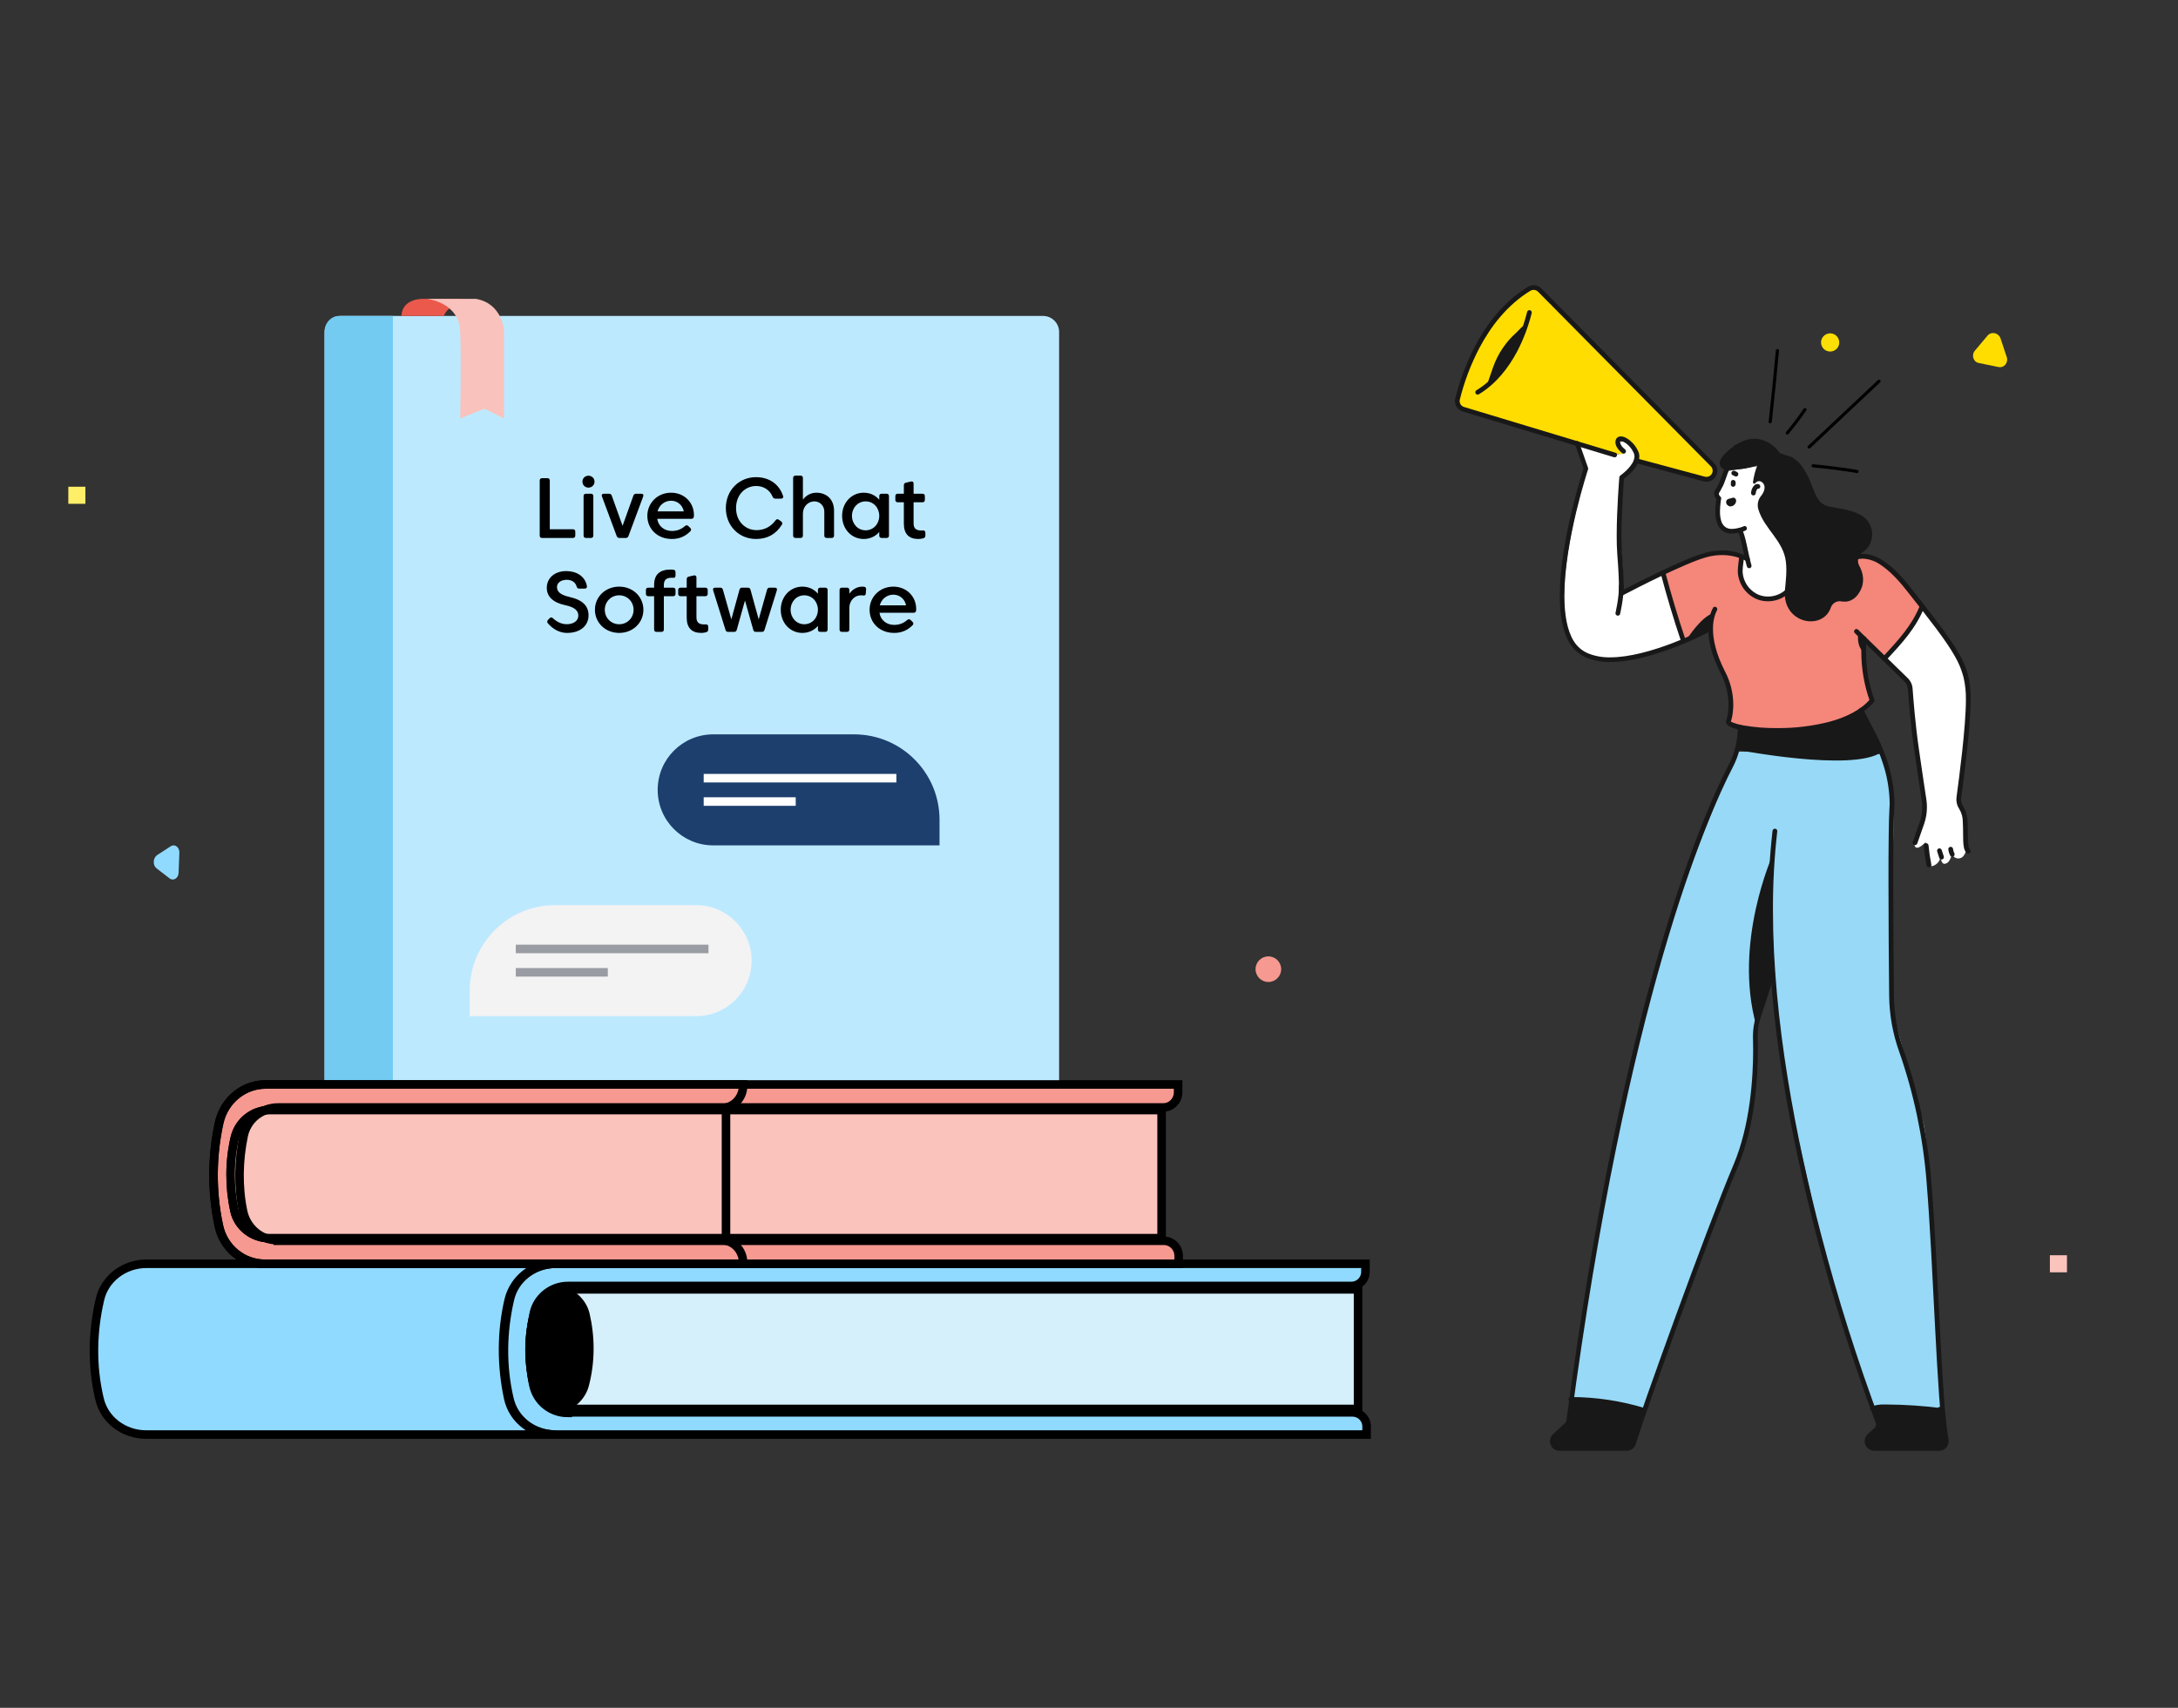 <svg width="255" height="200" viewBox="0 0 255 200" fill="none" xmlns="http://www.w3.org/2000/svg">
<rect x="0" y="0" width="255" height="200" fill="#333333" stroke="none"/>
<path d="M122.126 37H39.874C38.839 37 38 37.843 38 38.883V146.117C38 147.157 38.839 148 39.874 148H122.126C123.161 148 124 147.157 124 146.117V38.883C124 37.843 123.161 37 122.126 37Z" fill="#BDE9FF"/>
<path d="M46 37V148H39.691C38.757 148 38 147.157 38 146.117V38.884C38 37.843 38.757 37.001 39.691 37.001H46V37Z" fill="#73CBF2"/>
<path d="M49.439 35C49.439 35 47.079 34.956 47 37H51.96C51.96 37 52.48 35.474 54 36V35H49.441H49.439Z" fill="#EB594C"/>
<path d="M50 35C50 35 53.735 35.378 53.878 38.783C54.02 42.188 53.878 49 53.878 49L56.724 47.864L59 49V38.633C59 38.633 58.786 35.53 55.727 35H50Z" fill="#F9C2BC"/>
<path d="M63.19 56.28V62.72C63.19 62.9 63.29 63 63.47 63H67.075C67.255 63 67.355 62.9 67.355 62.72V62.26C67.355 62.08 67.255 61.98 67.075 61.98H64.37V56.28C64.37 56.1 64.27 56 64.09 56H63.47C63.29 56 63.19 56.1 63.19 56.28ZM68.191 56.41C68.191 56.8 68.496 57.105 68.896 57.105C69.296 57.105 69.606 56.8 69.606 56.41C69.606 56.015 69.296 55.71 68.896 55.71C68.496 55.71 68.191 56.015 68.191 56.41ZM68.326 58.1V62.72C68.326 62.9 68.426 63 68.606 63H69.186C69.366 63 69.466 62.9 69.466 62.72V58.1C69.466 57.92 69.366 57.82 69.186 57.82H68.606C68.426 57.82 68.326 57.92 68.326 58.1ZM75.081 57.82H74.476C74.316 57.82 74.211 57.895 74.156 58.045L72.891 61.58L71.626 58.045C71.571 57.895 71.466 57.82 71.306 57.82H70.701C70.496 57.82 70.406 57.945 70.476 58.14L72.201 62.775C72.256 62.93 72.366 63 72.526 63H73.256C73.416 63 73.526 62.93 73.581 62.775L75.306 58.14C75.376 57.945 75.286 57.82 75.081 57.82ZM76.951 60.76H80.936C81.106 60.76 81.221 60.675 81.236 60.505C81.241 60.44 81.246 60.37 81.246 60.31C81.246 58.875 80.136 57.7 78.571 57.7C76.981 57.7 75.791 58.905 75.791 60.41C75.791 61.92 76.946 63.12 78.671 63.12C79.621 63.12 80.291 62.755 80.826 62.215C80.951 62.085 80.941 61.945 80.811 61.82L80.596 61.61C80.471 61.485 80.336 61.485 80.201 61.605C79.756 61.985 79.286 62.18 78.656 62.18C77.741 62.18 77.061 61.58 76.951 60.76ZM78.566 58.64C79.336 58.64 79.916 59.165 80.061 59.89H76.986C77.171 59.165 77.806 58.64 78.566 58.64ZM91.462 61.065L91.192 60.87C91.047 60.765 90.912 60.785 90.802 60.935C90.267 61.66 89.522 62.085 88.572 62.085C87.297 62.085 86.177 61.09 86.177 59.5C86.177 57.915 87.272 56.915 88.527 56.915C89.367 56.915 90.117 57.35 90.457 58.17C90.517 58.32 90.617 58.395 90.777 58.395H91.447C91.647 58.395 91.747 58.27 91.682 58.08C91.232 56.71 90.072 55.88 88.512 55.88C86.527 55.88 84.982 57.42 84.982 59.5C84.982 61.585 86.527 63.12 88.512 63.12C89.847 63.12 90.842 62.565 91.542 61.45C91.637 61.3 91.602 61.17 91.462 61.065ZM95.58 57.7C94.92 57.7 94.355 58.03 94.005 58.51V55.98C94.005 55.8 93.905 55.7 93.725 55.7H93.14C92.96 55.7 92.86 55.8 92.86 55.98V62.72C92.86 62.9 92.96 63 93.14 63H93.725C93.905 63 94.005 62.9 94.005 62.72V60.15C94.005 59.305 94.635 58.715 95.345 58.715C96.03 58.715 96.51 59.27 96.51 59.905V62.72C96.51 62.9 96.61 63 96.79 63H97.37C97.55 63 97.65 62.9 97.65 62.72V59.805C97.65 58.53 96.825 57.7 95.58 57.7ZM98.594 60.41C98.594 61.92 99.664 63.12 101.124 63.12C101.879 63.12 102.509 62.805 102.944 62.3V62.72C102.944 62.9 103.044 63 103.224 63H103.799C103.979 63 104.079 62.9 104.079 62.72V58.1C104.079 57.92 103.979 57.82 103.799 57.82H103.224C103.044 57.82 102.944 57.92 102.944 58.1V58.525C102.509 58.015 101.879 57.7 101.124 57.7C99.664 57.7 98.594 58.905 98.594 60.41ZM99.749 60.41C99.749 59.47 100.429 58.715 101.349 58.715C102.269 58.715 102.944 59.47 102.944 60.41C102.944 61.355 102.259 62.105 101.349 62.105C100.439 62.105 99.749 61.355 99.749 60.41ZM106.963 61.275V58.82H108.003C108.183 58.82 108.283 58.72 108.283 58.54V58.1C108.283 57.92 108.183 57.82 108.003 57.82H106.963V56.635C106.963 56.44 106.843 56.345 106.653 56.39L106.068 56.525C105.903 56.56 105.823 56.665 105.823 56.83V57.82H105.108C104.928 57.82 104.828 57.92 104.828 58.1V58.54C104.828 58.72 104.928 58.82 105.108 58.82H105.823V61.325C105.823 62.535 106.423 63.12 107.513 63.12C107.728 63.12 107.948 63.09 108.133 63.03C108.283 62.98 108.343 62.865 108.343 62.71V62.39C108.343 62.205 108.238 62.115 108.053 62.12C107.988 62.125 107.923 62.125 107.863 62.125C107.213 62.125 106.963 61.85 106.963 61.275ZM64.341 72.405L64.161 72.6C64.046 72.725 64.031 72.86 64.146 72.995C64.761 73.715 65.551 74.12 66.391 74.12C67.951 74.12 68.906 73.265 68.906 72.07C68.906 70.99 68.261 70.27 66.681 69.91C65.646 69.675 65.211 69.31 65.211 68.755C65.211 68.245 65.686 67.9 66.341 67.9C66.921 67.9 67.371 68.17 67.511 68.68C67.561 68.85 67.646 68.935 67.816 68.935H68.451C68.641 68.935 68.751 68.825 68.716 68.635C68.496 67.44 67.451 66.88 66.291 66.88C64.951 66.88 64.016 67.685 64.016 68.84C64.016 69.86 64.751 70.57 66.171 70.87C67.346 71.115 67.711 71.55 67.711 72.095C67.711 72.705 67.146 73.1 66.356 73.1C65.726 73.1 65.191 72.82 64.736 72.4C64.601 72.27 64.466 72.27 64.341 72.405ZM69.654 71.41C69.654 72.915 70.864 74.12 72.494 74.12C74.124 74.12 75.329 72.915 75.329 71.41C75.329 69.905 74.124 68.7 72.494 68.7C70.864 68.7 69.654 69.905 69.654 71.41ZM70.809 71.41C70.809 70.47 71.539 69.715 72.494 69.715C73.449 69.715 74.179 70.47 74.179 71.41C74.179 72.355 73.449 73.105 72.494 73.105C71.539 73.105 70.809 72.355 70.809 71.41ZM79.089 67.395V67.01C79.089 66.835 78.999 66.73 78.829 66.715C78.729 66.705 78.629 66.7 78.529 66.7C77.219 66.7 76.584 67.295 76.584 68.515V68.82H75.904C75.724 68.82 75.624 68.92 75.624 69.1V69.54C75.624 69.72 75.724 69.82 75.904 69.82H76.584V73.72C76.584 73.9 76.684 74 76.864 74H77.444C77.624 74 77.724 73.9 77.724 73.72V69.82H78.809C78.989 69.82 79.089 69.72 79.089 69.54V69.1C79.089 68.92 78.989 68.82 78.809 68.82H77.724V68.53C77.724 67.95 77.974 67.66 78.629 67.66C78.699 67.66 78.779 67.66 78.859 67.665C79.009 67.675 79.089 67.58 79.089 67.395ZM81.539 72.275V69.82H82.579C82.759 69.82 82.859 69.72 82.859 69.54V69.1C82.859 68.92 82.759 68.82 82.579 68.82H81.539V67.635C81.539 67.44 81.419 67.345 81.229 67.39L80.644 67.525C80.479 67.56 80.399 67.665 80.399 67.83V68.82H79.684C79.504 68.82 79.404 68.92 79.404 69.1V69.54C79.404 69.72 79.504 69.82 79.684 69.82H80.399V72.325C80.399 73.535 80.999 74.12 82.089 74.12C82.304 74.12 82.524 74.09 82.709 74.03C82.859 73.98 82.919 73.865 82.919 73.71V73.39C82.919 73.205 82.814 73.115 82.629 73.12C82.564 73.125 82.499 73.125 82.439 73.125C81.789 73.125 81.539 72.85 81.539 72.275ZM87.558 68.82H86.888C86.723 68.82 86.623 68.895 86.578 69.06L85.623 72.535L84.638 69.055C84.593 68.895 84.493 68.82 84.328 68.82H83.728C83.528 68.82 83.438 68.94 83.498 69.135L84.943 73.77C84.993 73.93 85.093 74 85.258 74H85.948C86.113 74 86.213 73.925 86.258 73.765L87.223 70.325L88.193 73.765C88.238 73.925 88.338 74 88.503 74H89.193C89.358 74 89.458 73.93 89.508 73.77L90.953 69.135C91.013 68.94 90.923 68.82 90.723 68.82H90.118C89.953 68.82 89.853 68.895 89.808 69.055L88.828 72.535L87.868 69.06C87.823 68.9 87.723 68.82 87.558 68.82ZM91.411 71.41C91.411 72.92 92.481 74.12 93.941 74.12C94.696 74.12 95.326 73.805 95.761 73.3V73.72C95.761 73.9 95.861 74 96.041 74H96.616C96.796 74 96.896 73.9 96.896 73.72V69.1C96.896 68.92 96.796 68.82 96.616 68.82H96.041C95.861 68.82 95.761 68.92 95.761 69.1V69.525C95.326 69.015 94.696 68.7 93.941 68.7C92.481 68.7 91.411 69.905 91.411 71.41ZM92.566 71.41C92.566 70.47 93.246 69.715 94.166 69.715C95.086 69.715 95.761 70.47 95.761 71.41C95.761 72.355 95.076 73.105 94.166 73.105C93.256 73.105 92.566 72.355 92.566 71.41ZM100.8 69.715C100.885 69.715 100.97 69.72 101.055 69.735C101.24 69.765 101.35 69.7 101.365 69.505L101.405 69.03C101.42 68.855 101.345 68.74 101.175 68.715C101.11 68.705 101.04 68.7 100.97 68.7C100.31 68.7 99.77 69.055 99.44 69.535V69.1C99.44 68.92 99.34 68.82 99.16 68.82H98.575C98.395 68.82 98.295 68.92 98.295 69.1V73.72C98.295 73.9 98.395 74 98.575 74H99.16C99.34 74 99.44 73.9 99.44 73.72V71.185C99.44 70.33 100.075 69.715 100.8 69.715ZM102.972 71.76H106.957C107.127 71.76 107.242 71.675 107.257 71.505C107.262 71.44 107.267 71.37 107.267 71.31C107.267 69.875 106.157 68.7 104.592 68.7C103.002 68.7 101.812 69.905 101.812 71.41C101.812 72.92 102.967 74.12 104.692 74.12C105.642 74.12 106.312 73.755 106.847 73.215C106.972 73.085 106.962 72.945 106.832 72.82L106.617 72.61C106.492 72.485 106.357 72.485 106.222 72.605C105.777 72.985 105.307 73.18 104.677 73.18C103.762 73.18 103.082 72.58 102.972 71.76ZM104.587 69.64C105.357 69.64 105.937 70.165 106.082 70.89H103.007C103.192 70.165 103.827 69.64 104.587 69.64Z" fill="black"/>
<path d="M77 92.5C77 88.91 79.91 86 83.5 86H100C105.523 86 110 90.477 110 96V99H83.5C79.91 99 77 96.09 77 92.5Z" fill="#1D3F6E"/>
<path d="M82.388 91.132H104.949" stroke="white"/>
<path d="M82.388 93.868L93.163 93.868" stroke="white"/>
<path d="M88 112.5C88 108.91 85.09 106 81.5 106H65C59.477 106 55 110.477 55 116V119H81.5C85.09 119 88 116.09 88 112.5Z" fill="#F3F3F3"/>
<path d="M60.388 111.132H82.949" stroke="#9A9CA3"/>
<path d="M60.388 113.868L71.163 113.868" stroke="#9A9CA3"/>
<path d="M232.713 39.289L231.207 41.081C230.787 41.582 231.032 42.407 231.697 42.514L233.973 42.98C234.638 43.123 235.163 42.478 234.953 41.833L234.218 39.612C233.973 38.967 233.167 38.787 232.713 39.289Z" fill="#FFDD00"/>
<path d="M62.519 153.951C61.839 156.587 61.839 159.35 62.451 161.987C62.859 163.744 64.559 165 66.53 165H159V151H66.598C64.695 151 62.995 152.256 62.519 153.951Z" fill="#D6F0FB"/>
<path d="M59.5 163.733C58.685 159.933 58.685 155.933 59.568 152.2C60.179 149.733 62.42 148 65 148H17.129C14.549 148 12.24 149.733 11.697 152.2C10.814 156 10.746 159.933 11.629 163.733C12.172 166.267 14.481 168 17.129 168H65C62.352 168 60.043 166.267 59.5 163.733Z" fill="#91DAFF"/>
<path d="M66.475 165.467C64.527 165.467 62.847 164.133 62.444 162.2C61.84 159.4 61.907 156.467 62.511 153.733C62.915 151.933 64.594 150.6 66.475 150.6H158.186C159.127 150.6 159.866 149.867 159.866 148.933V148H65.065C62.511 148 60.227 149.733 59.69 152.2C58.816 156 58.749 159.933 59.622 163.733C60.16 166.267 62.444 168 65.065 168H160V167.067C160 166.133 159.261 165.4 158.32 165.4H66.475V165.467Z" fill="#91DAFF"/>
<path d="M62.519 153.951C61.839 156.587 61.839 159.35 62.451 161.987C62.859 163.744 64.559 165 66.53 165H159V151H66.598C64.695 151 62.995 152.256 62.519 153.951Z" stroke="black" stroke-miterlimit="10"/>
<path d="M65.5 151C64.019 151.387 62.891 152.484 62.538 153.839C61.833 156.548 61.833 159.387 62.468 162.097C62.82 163.516 64.019 164.613 65.5 165C66.981 164.613 68.109 163.516 68.462 162.161C69.167 159.452 69.167 156.613 68.532 153.903C68.18 152.484 66.981 151.387 65.5 151Z" fill="black" stroke="black" stroke-miterlimit="10"/>
<path d="M66.475 165.467C64.527 165.467 62.847 164.133 62.444 162.2C61.84 159.4 61.907 156.467 62.511 153.733C62.915 151.933 64.594 150.6 66.475 150.6H158.186C159.127 150.6 159.866 149.867 159.866 148.933V148H65.065C62.511 148 60.227 149.733 59.69 152.2C58.816 156 58.749 159.933 59.622 163.733C60.16 166.267 62.444 168 65.065 168H160V167.067C160 166.133 159.261 165.4 158.32 165.4H66.475V165.467Z" stroke="black" stroke-miterlimit="10"/>
<path d="M59.5 163.733C58.685 159.933 58.685 155.933 59.568 152.2C60.179 149.733 62.42 148 65 148H17.129C14.549 148 12.24 149.733 11.697 152.2C10.814 156 10.746 159.933 11.629 163.733C12.172 166.267 14.481 168 17.129 168H65C62.352 168 60.043 166.267 59.5 163.733Z" stroke="black" stroke-miterlimit="10"/>
<path d="M27.518 133.147C26.839 135.96 26.839 138.973 27.45 141.786C27.857 143.661 29.553 145 31.52 145H136V130H31.52C29.689 130 27.993 131.272 27.518 133.147Z" fill="#FAC3BC"/>
<path d="M32.532 145.168C30.586 145.168 28.909 143.717 28.506 141.783C27.903 138.882 27.97 135.842 28.574 132.941C28.976 131.007 30.653 129.694 32.599 129.694H136.189C137.195 129.694 137.933 128.865 137.933 127.898V127H31.123C28.574 127 26.293 128.796 25.689 131.421C24.817 135.359 24.749 139.503 25.622 143.51C26.158 146.135 28.439 148 31.056 148H138V147.102C138 146.066 137.195 145.306 136.256 145.306H32.532V145.168Z" fill="#F69990"/>
<path d="M30.993 148H87V147.862C87 146.411 85.867 145.237 84.466 145.237H32.46C30.526 145.237 28.859 143.786 28.459 141.852C27.859 138.951 27.926 135.911 28.526 133.01C28.926 131.076 30.593 129.763 32.526 129.763H84.466C85.867 129.763 87 128.589 87 127.138V127H31.059C28.459 127 26.259 128.865 25.659 131.421C24.792 135.359 24.792 139.503 25.592 143.441C26.125 146.204 28.392 148 30.993 148Z" fill="#F69990"/>
<path d="M27.518 133.147C26.839 135.96 26.839 138.973 27.45 141.786C27.857 143.661 29.553 145 31.52 145H136V130H31.52C29.689 130 27.993 131.272 27.518 133.147Z" stroke="black" stroke-miterlimit="10"/>
<path d="M32.532 145.168C30.586 145.168 28.909 143.717 28.506 141.783C27.903 138.882 27.97 135.842 28.574 132.941C28.976 131.007 30.653 129.694 32.599 129.694H136.189C137.195 129.694 137.933 128.865 137.933 127.898V127H31.123C28.574 127 26.293 128.796 25.689 131.421C24.817 135.359 24.749 139.503 25.622 143.51C26.158 146.135 28.439 148 31.056 148H138V147.102C138 146.066 137.195 145.306 136.256 145.306H32.532V145.168Z" stroke="black" stroke-miterlimit="10"/>
<path d="M31.517 145H85C85 139.978 85 135.022 85 130H31.584C29.686 130 27.992 131.272 27.517 133.147C26.839 135.96 26.839 138.973 27.449 141.786C27.856 143.661 29.619 145 31.517 145Z" fill="#FAC3BC"/>
<path d="M31.517 145H85C85 139.978 85 135.022 85 130H31.584C29.686 130 27.992 131.272 27.517 133.147C26.839 135.96 26.839 138.973 27.449 141.786C27.856 143.661 29.619 145 31.517 145Z" stroke="black" stroke-miterlimit="10"/>
<path d="M30.993 148H87V147.862C87 146.411 85.867 145.237 84.466 145.237H32.46C30.526 145.237 28.859 143.786 28.459 141.852C27.859 138.951 27.926 135.911 28.526 133.01C28.926 131.076 30.593 129.763 32.526 129.763H84.466C85.867 129.763 87 128.589 87 127.138V127H31.059C28.459 127 26.259 128.865 25.659 131.421C24.792 135.359 24.792 139.503 25.592 143.441C26.125 146.204 28.392 148 30.993 148Z" stroke="black" stroke-miterlimit="10"/>
<g clip-path="url(#clip0_633_39320)">
<path d="M192.632 165.137L188.338 164.169L184.044 163.847L186.191 149.558C189.37 128.399 194.64 107.246 203.499 88.022L220.301 88.3L221.159 91.378C222.246 95.289 221.361 99.796 221.361 107.78L221.61 118.583L225.159 131.371C226.064 134.629 226.819 157.058 227.373 165.159L219.25 164.928L213.716 147.414L209.481 128.744L207.361 114.708L205.685 120.195C205.685 120.195 205.223 131.093 204.393 133.292L192.632 165.137Z" fill="#97D9F7"/>
<path d="M202.221 84.625L202.431 83.858C202.853 82.326 202.688 80.69 201.969 79.274L200.965 77.292L200.276 73.792L197.009 75.198L194.519 67.15L197.656 65.657C199.439 64.809 201.466 64.632 203.369 65.157L203.765 65.265L217.504 65.221C218.359 65.234 219.202 65.434 219.973 65.806C220.745 66.178 221.427 66.713 221.972 67.375L225.06 71.115L225.038 71.165C224.125 73.27 222.768 75.15 221.059 76.674L220.605 77.08L218.392 75.059L218.201 77.147L219.181 82.19L218.151 83.169C212.74 85.557 208.775 86.605 202.224 84.625H202.221Z" fill="#F4867A"/>
<path d="M190.206 169.61H182.556C182.394 169.603 182.237 169.547 182.106 169.451C181.974 169.355 181.874 169.222 181.817 169.069C181.76 168.915 181.749 168.749 181.786 168.59C181.822 168.43 181.905 168.285 182.022 168.173L183.591 166.783L184.064 163.864L188.25 164.181L192.436 165.131L191.504 168.467C191.424 168.765 191.258 169.032 191.027 169.236C190.796 169.439 190.511 169.569 190.206 169.61Z" fill="#181818"/>
<path d="M227.113 169.61H219.422C218.653 169.61 218.315 168.548 218.899 168.05L220.006 166.972L219.264 164.962L220.6 164.762L227.415 165.19L227.874 168.498C227.874 168.807 227.81 169.61 227.113 169.61Z" fill="#181818"/>
<path d="M171.332 47.926C171.332 47.926 169.744 47.648 170.975 45.533C170.975 45.533 173.088 37.332 179.062 33.807C179.062 33.807 179.775 32.831 181.366 35.072L200.498 54.418C200.498 54.418 201.422 55.677 199.737 56.127L171.882 48.124" fill="#FFDD00"/>
<path d="M229.34 93.913L229.28 92.957L230.021 86.788L230.339 81.401C230.339 81.401 230.104 78.54 229.332 77.231C228.378 75.593 224.986 71.062 224.986 71.062C224.055 73.273 222.698 75.278 220.993 76.961L220.717 77.239L223.312 79.741C223.312 79.741 223.589 80.341 223.741 82.098C223.893 83.855 224.543 88.904 224.543 88.904L225.285 94.43L224.986 96.029C224.657 96.863 224.579 97.933 224.214 98.648C224.109 98.851 224.117 99.268 224.46 99.281C224.803 99.295 225.462 98.623 225.462 98.623C225.462 98.623 225.254 101.728 226.317 101.403C226.539 101.327 226.737 101.193 226.891 101.015C227.045 100.837 227.148 100.62 227.191 100.388C227.191 100.388 227.299 101.178 227.642 101.161C228.386 101.127 228.516 99.946 228.516 99.946C228.541 100.009 228.57 100.07 228.602 100.129C228.666 100.248 228.759 100.347 228.872 100.418C228.986 100.489 229.116 100.529 229.249 100.534C229.383 100.54 229.516 100.51 229.635 100.448C229.753 100.387 229.854 100.295 229.927 100.182C230.129 99.863 230.309 99.476 230.204 99.223C230.204 99.201 230.187 99.184 230.184 99.179C229.714 97.33 230.497 95.159 229.34 93.913Z" fill="white"/>
<path d="M210.643 67.445L208.801 69.413C204.161 71.835 203.389 66.833 203.873 65.357C203.881 65.334 203.894 65.312 203.911 65.294C203.928 65.276 203.949 65.262 203.972 65.253C203.995 65.244 204.019 65.24 204.044 65.241C204.068 65.242 204.092 65.249 204.114 65.26L204.521 65.46L204.211 63.586C204.18 63.404 204.127 63.227 204.053 63.058L203.63 62.11L202.338 62.218C201.851 62.218 201.159 61.212 201.173 60.723L201.24 58.457C201.057 58.118 200.858 58.237 200.999 57.879L202.086 55.185L208.804 54.093L210.643 67.445Z" fill="white"/>
<path d="M194.729 67.008L197.073 75.14C197.073 75.14 191.376 77.292 189.414 77.247C187.453 77.203 178.807 79.616 185.787 54.893L184.766 51.966L188.062 52.961C188.062 52.961 190.214 53.5 190.07 52.961C189.926 52.422 188.916 51.26 189.899 51.393C190.881 51.527 192.449 52.758 191.437 54.323C190.662 55.522 189.935 55.838 189.935 55.838C189.935 55.838 189.453 61.877 189.592 62.552C189.73 63.228 190.291 68.259 189.788 69.583L194.729 67.008Z" fill="white"/>
<path d="M203.469 62.241C203.512 62.311 203.548 62.386 203.577 62.463C203.771 63.05 203.926 63.649 204.039 64.256C204.194 64.984 204.351 65.752 204.523 66.325C204.531 66.362 204.546 66.398 204.569 66.429C204.591 66.46 204.619 66.486 204.652 66.506C204.685 66.526 204.722 66.538 204.76 66.543C204.798 66.548 204.836 66.544 204.873 66.534C204.91 66.522 204.943 66.504 204.973 66.479C205.002 66.454 205.026 66.424 205.042 66.389C205.059 66.355 205.069 66.317 205.07 66.278C205.072 66.24 205.065 66.202 205.051 66.166C204.869 65.554 204.692 64.648 204.512 63.828C204.423 63.417 204.332 63.027 204.235 62.716C204.194 62.565 204.145 62.417 204.089 62.271C204.046 62.151 203.988 62.038 203.917 61.932C203.896 61.902 203.869 61.877 203.838 61.858C203.807 61.838 203.773 61.825 203.737 61.819C203.701 61.813 203.664 61.814 203.628 61.823C203.593 61.831 203.559 61.847 203.53 61.868C203.471 61.911 203.431 61.976 203.419 62.048C203.407 62.12 203.424 62.195 203.466 62.255L203.469 62.241Z" fill="#181818"/>
<path d="M204.166 61.629C203.728 61.817 203.259 61.923 202.783 61.941C202.538 61.95 202.295 61.892 202.08 61.774C201.811 61.602 201.614 61.337 201.527 61.029C201.418 60.659 201.366 60.275 201.375 59.889C201.379 59.491 201.409 59.093 201.466 58.699C201.466 58.613 201.499 58.516 201.516 58.407C201.523 58.36 201.519 58.312 201.502 58.267C201.486 58.222 201.458 58.182 201.422 58.151C201.366 58.106 201.32 58.051 201.286 57.987C201.259 57.939 201.244 57.885 201.242 57.829C201.241 57.785 201.253 57.743 201.278 57.707C201.393 57.528 201.497 57.343 201.588 57.151C201.682 56.97 201.729 56.892 201.779 56.789C201.84 56.657 201.894 56.52 201.939 56.381C202.326 55.23 203.021 53.539 203.51 52.469C203.541 52.402 203.544 52.325 203.519 52.256C203.493 52.187 203.442 52.13 203.375 52.099C203.308 52.068 203.232 52.065 203.163 52.091C203.094 52.117 203.038 52.169 203.007 52.236C202.509 53.328 201.815 55.016 201.416 56.203C201.381 56.319 201.336 56.432 201.283 56.542C201.247 56.614 201.195 56.706 201.098 56.895C201.015 57.063 200.922 57.226 200.821 57.384C200.734 57.512 200.688 57.663 200.688 57.818C200.69 57.965 200.728 58.109 200.799 58.238C200.869 58.364 200.963 58.476 201.076 58.566L201.253 58.352L200.976 58.307C200.96 58.399 200.94 58.499 200.924 58.61C200.863 59.03 200.831 59.453 200.827 59.878C200.8 60.472 200.923 61.064 201.184 61.599C201.326 61.864 201.537 62.086 201.795 62.241C202.096 62.409 202.436 62.493 202.78 62.486C203.321 62.468 203.853 62.35 204.352 62.138C204.42 62.111 204.475 62.059 204.505 61.991C204.535 61.923 204.537 61.847 204.511 61.778C204.484 61.709 204.432 61.653 204.364 61.623C204.297 61.593 204.221 61.592 204.152 61.618L204.166 61.629Z" fill="#181818"/>
<path d="M205.915 56.714C205.863 56.69 205.806 56.678 205.749 56.678C205.661 56.678 205.576 56.704 205.503 56.753C205.448 56.787 205.399 56.83 205.356 56.878C205.148 57.114 205.027 57.414 205.013 57.729C205.01 57.803 205.036 57.874 205.086 57.929C205.136 57.983 205.205 58.015 205.279 58.018C205.352 58.021 205.423 57.994 205.477 57.944C205.531 57.894 205.563 57.825 205.566 57.751C205.577 57.565 205.649 57.388 205.771 57.248L205.796 57.226L205.752 57.134V57.234C205.766 57.237 205.781 57.237 205.796 57.234L205.752 57.142V57.092L205.691 57.228H205.752V57.078L205.691 57.215C205.724 57.232 205.761 57.243 205.798 57.246C205.836 57.249 205.874 57.244 205.91 57.231C205.945 57.219 205.978 57.2 206.006 57.174C206.034 57.148 206.056 57.117 206.072 57.083C206.087 57.048 206.096 57.011 206.096 56.973C206.097 56.935 206.09 56.897 206.075 56.862C206.061 56.827 206.039 56.795 206.012 56.769C205.985 56.742 205.953 56.722 205.918 56.709L205.915 56.714Z" fill="#181818"/>
<path d="M202.658 56.572V56.594V56.628C202.644 56.662 202.638 56.699 202.639 56.736C202.64 56.774 202.648 56.81 202.663 56.844C202.678 56.878 202.7 56.908 202.727 56.934C202.755 56.959 202.786 56.978 202.821 56.991C202.856 57.004 202.893 57.009 202.93 57.007C202.967 57.005 203.003 56.996 203.036 56.98C203.07 56.964 203.099 56.941 203.124 56.913C203.148 56.885 203.166 56.852 203.178 56.817C203.203 56.745 203.216 56.67 203.217 56.594C203.216 56.54 203.209 56.486 203.195 56.433C203.188 56.395 203.174 56.359 203.153 56.328C203.131 56.295 203.104 56.268 203.072 56.248C203.04 56.227 203.004 56.213 202.966 56.207C202.928 56.201 202.89 56.203 202.853 56.212C202.816 56.222 202.781 56.239 202.751 56.263C202.721 56.286 202.696 56.316 202.678 56.35C202.66 56.384 202.649 56.421 202.646 56.459C202.643 56.498 202.648 56.536 202.661 56.572H202.658Z" fill="#181818"/>
<path d="M202.893 58.563V58.841H202.929V58.563L202.827 58.821L202.907 58.616L202.705 58.705C202.717 58.731 202.734 58.755 202.754 58.775C202.775 58.795 202.8 58.811 202.827 58.821L202.907 58.616L202.705 58.705L202.844 58.644H202.691C202.686 58.663 202.686 58.685 202.691 58.705L202.83 58.644H202.678V58.674L202.744 58.705L202.68 58.669L202.747 58.699L202.683 58.663L202.633 58.716H202.608V58.744V58.718V58.746V58.721V58.752V58.721V58.752V58.721L202.583 58.746H202.617L202.592 58.771H202.625L202.531 58.816H202.633V58.771L202.539 58.816H202.523L202.642 58.833V58.816H202.523L202.642 58.833L202.467 58.807L202.586 58.938C202.616 58.91 202.635 58.873 202.642 58.833L202.467 58.807L202.586 58.938L202.517 58.86L202.559 58.958L202.586 58.938L202.517 58.86L202.559 58.958C202.592 58.948 202.626 58.941 202.661 58.935C202.808 58.905 202.904 58.858 202.965 58.849L202.91 58.571V58.849V58.571L202.855 58.293C202.708 58.324 202.614 58.368 202.55 58.379C202.488 58.39 202.427 58.404 202.368 58.424C202.311 58.445 202.258 58.476 202.213 58.516C202.147 58.575 202.105 58.656 202.094 58.744V58.807C202.095 58.872 202.11 58.935 202.136 58.994C202.162 59.053 202.199 59.105 202.246 59.149C202.323 59.224 202.418 59.276 202.523 59.3C202.557 59.302 202.591 59.302 202.625 59.3C202.747 59.299 202.866 59.26 202.965 59.188C203.054 59.127 203.128 59.047 203.181 58.952C203.206 58.909 203.225 58.863 203.239 58.816C203.255 58.758 203.265 58.698 203.267 58.638C203.266 58.584 203.254 58.53 203.234 58.48C203.199 58.399 203.135 58.335 203.054 58.301C203.02 58.287 202.983 58.279 202.946 58.279H202.91H202.857L202.893 58.563Z" fill="#181818"/>
<path d="M203.408 55.302C203.302 55.226 203.184 55.17 203.059 55.135C203.024 55.125 202.987 55.123 202.951 55.127C202.915 55.132 202.88 55.144 202.848 55.163C202.817 55.181 202.789 55.205 202.767 55.234C202.745 55.264 202.728 55.297 202.719 55.332C202.7 55.404 202.711 55.479 202.748 55.543C202.784 55.606 202.845 55.653 202.915 55.672C202.977 55.688 203.035 55.717 203.087 55.755C203.146 55.797 203.22 55.815 203.292 55.803C203.364 55.791 203.429 55.751 203.472 55.691C203.493 55.661 203.508 55.628 203.517 55.592C203.525 55.556 203.526 55.519 203.52 55.483C203.514 55.447 203.501 55.412 203.482 55.381C203.463 55.35 203.438 55.323 203.408 55.302Z" fill="#181818"/>
<path d="M204.736 65.257C203.78 64.718 202.698 64.446 201.602 64.467C200.947 64.469 200.296 64.558 199.665 64.731C198.707 65.022 197.769 65.374 196.857 65.785C193.639 67.175 189.663 69.285 189.663 69.288L189.793 69.533L190.07 69.58C190.104 69.309 190.116 69.035 190.106 68.763C190.106 68.09 190.067 66.908 189.91 64.871C189.86 64.251 189.84 63.514 189.84 62.738C189.84 61.201 189.918 59.502 189.995 58.19C190.034 57.534 190.073 56.972 190.101 56.578C190.128 56.183 190.148 55.952 190.15 55.952L189.874 55.927L190.029 56.158C190.364 55.918 190.677 55.648 190.964 55.352C191.214 55.101 191.435 54.821 191.619 54.518C191.815 54.202 191.924 53.839 191.935 53.467C191.935 53.26 191.893 53.056 191.81 52.867C191.598 52.383 191.277 51.955 190.872 51.615C190.704 51.47 190.518 51.346 190.319 51.248C190.147 51.161 189.958 51.112 189.766 51.107C189.685 51.106 189.604 51.119 189.528 51.146C189.403 51.19 189.297 51.276 189.229 51.39C189.164 51.507 189.132 51.638 189.135 51.771C189.135 51.81 189.135 51.849 189.135 51.888C189.157 52.058 189.213 52.222 189.301 52.369C189.47 52.64 189.684 52.88 189.935 53.078C189.993 53.119 190.065 53.135 190.135 53.124C190.206 53.113 190.269 53.075 190.312 53.018C190.356 52.961 190.375 52.889 190.367 52.818C190.359 52.747 190.324 52.682 190.269 52.636C190.162 52.551 190.061 52.458 189.968 52.358C189.83 52.215 189.734 52.037 189.691 51.843V51.782C189.686 51.755 189.686 51.727 189.691 51.699H189.741C189.853 51.688 189.966 51.701 190.073 51.738C190.321 51.864 190.545 52.033 190.734 52.238C190.966 52.481 191.153 52.764 191.287 53.072C191.338 53.192 191.365 53.32 191.365 53.45C191.353 53.724 191.27 53.991 191.124 54.223C190.881 54.611 190.582 54.961 190.236 55.26C190.087 55.396 189.959 55.505 189.854 55.58L189.738 55.666L189.71 55.685C189.677 55.709 189.649 55.739 189.628 55.775C189.607 55.81 189.595 55.85 189.591 55.891C189.591 55.891 189.282 59.614 189.282 62.724C189.282 63.511 189.301 64.256 189.351 64.898C189.508 66.919 189.547 68.09 189.547 68.74C189.547 69.018 189.547 69.218 189.531 69.33C189.531 69.385 189.531 69.421 189.531 69.444V69.463C189.522 69.514 189.527 69.567 189.546 69.615C189.566 69.664 189.598 69.705 189.64 69.736C189.682 69.767 189.731 69.785 189.783 69.789C189.834 69.793 189.886 69.782 189.932 69.758L190.239 69.594C190.933 69.232 192.707 68.312 194.619 67.4C196.53 66.489 198.591 65.579 199.814 65.246C200.401 65.085 201.007 65.002 201.615 65.001C202.326 64.999 203.032 65.119 203.701 65.357C203.89 65.427 204.075 65.507 204.255 65.599L204.399 65.677L204.432 65.696L204.487 65.61L204.432 65.696L204.487 65.61L204.432 65.696C204.462 65.718 204.497 65.734 204.534 65.742C204.57 65.75 204.608 65.751 204.645 65.744C204.682 65.737 204.717 65.722 204.748 65.701C204.779 65.68 204.806 65.653 204.826 65.621C204.847 65.589 204.86 65.554 204.866 65.516C204.873 65.479 204.871 65.441 204.862 65.404C204.853 65.368 204.837 65.333 204.814 65.303C204.792 65.273 204.763 65.248 204.731 65.229L204.736 65.257Z" fill="#181818"/>
<path d="M189.116 53.011L171.409 47.66C171.26 47.615 171.13 47.523 171.037 47.398C170.944 47.273 170.894 47.121 170.894 46.965C170.895 46.907 170.902 46.849 170.916 46.792C171.44 44.679 172.216 42.636 173.227 40.71C174.535 38.244 176.455 35.706 179.2 34.038C179.309 33.975 179.434 33.943 179.56 33.946C179.655 33.946 179.75 33.965 179.838 34.002C179.927 34.04 180.007 34.094 180.074 34.163L200.31 54.615C200.442 54.751 200.517 54.934 200.517 55.124C200.518 55.227 200.496 55.33 200.453 55.424C200.396 55.551 200.304 55.658 200.188 55.734C200.072 55.809 199.936 55.849 199.798 55.849C199.734 55.849 199.671 55.841 199.61 55.825L191.644 53.684C191.574 53.667 191.501 53.679 191.439 53.716C191.378 53.753 191.333 53.813 191.314 53.882C191.296 53.952 191.305 54.026 191.339 54.089C191.374 54.152 191.432 54.199 191.5 54.22L199.46 56.372C199.568 56.402 199.68 56.417 199.792 56.417C200.037 56.416 200.276 56.345 200.481 56.212C200.687 56.079 200.85 55.89 200.951 55.666C201.058 55.429 201.09 55.166 201.045 54.91C200.999 54.654 200.876 54.419 200.694 54.234L180.47 33.782C180.271 33.579 180.01 33.448 179.729 33.411C179.447 33.375 179.162 33.434 178.918 33.579C176.054 35.3 174.079 37.938 172.74 40.459C171.709 42.426 170.917 44.51 170.382 46.667C170.358 46.768 170.345 46.872 170.344 46.976C170.347 47.25 170.438 47.516 170.602 47.735C170.767 47.953 170.998 48.113 171.26 48.191L188.966 53.545C189.001 53.556 189.038 53.559 189.074 53.556C189.11 53.552 189.146 53.541 189.178 53.524C189.21 53.507 189.238 53.483 189.261 53.455C189.284 53.426 189.302 53.394 189.312 53.359C189.323 53.324 189.326 53.287 189.323 53.25C189.319 53.214 189.308 53.178 189.291 53.146C189.274 53.114 189.251 53.085 189.222 53.062C189.194 53.039 189.162 53.022 189.127 53.011H189.116Z" fill="#181818"/>
<path d="M178.793 36.537C178.416 38.06 177.859 39.533 177.133 40.924C176.19 42.7 174.807 44.538 172.834 45.719C172.782 45.761 172.746 45.82 172.733 45.886C172.721 45.952 172.733 46.02 172.766 46.078C172.8 46.136 172.853 46.179 172.917 46.201C172.98 46.222 173.049 46.22 173.111 46.194C175.202 44.941 176.638 43.017 177.612 41.19C178.362 39.76 178.938 38.244 179.327 36.676C179.338 36.64 179.341 36.602 179.336 36.565C179.332 36.528 179.32 36.492 179.301 36.46C179.283 36.427 179.258 36.399 179.228 36.376C179.198 36.354 179.164 36.338 179.128 36.329C179.092 36.32 179.054 36.318 179.017 36.324C178.981 36.33 178.946 36.343 178.914 36.363C178.883 36.383 178.855 36.409 178.834 36.44C178.813 36.471 178.798 36.506 178.791 36.542L178.793 36.537Z" fill="#181818"/>
<path d="M184.597 52.227L184.678 51.949L184.509 52.169C184.535 52.19 184.565 52.206 184.597 52.216L184.678 51.938L184.509 52.158L184.675 51.938L184.453 52.102C184.469 52.124 184.487 52.142 184.509 52.158L184.675 51.938L184.453 52.102L184.666 51.946L184.431 52.066L184.453 52.102L184.666 51.946L184.431 52.066L184.595 51.983L184.426 52.052V52.066L184.589 51.983L184.42 52.052L184.442 52.113C184.531 52.377 184.83 53.286 185.438 54.982L185.698 54.888L185.422 54.799C185.422 54.799 184.722 56.914 184.022 59.836C183.322 62.758 182.619 66.508 182.619 69.772C182.619 71.968 182.929 73.961 183.812 75.385C184.29 76.139 184.993 76.723 185.82 77.053C186.69 77.386 187.617 77.547 188.548 77.525C191.107 77.525 194.051 76.602 196.372 75.688C197.743 75.151 199.083 74.54 200.387 73.856C200.419 73.837 200.447 73.813 200.469 73.784C200.492 73.755 200.509 73.721 200.518 73.686C200.528 73.65 200.531 73.613 200.526 73.576C200.522 73.54 200.51 73.504 200.492 73.472C200.474 73.44 200.449 73.412 200.42 73.389C200.391 73.366 200.358 73.35 200.323 73.34C200.287 73.33 200.25 73.327 200.214 73.332C200.177 73.336 200.142 73.348 200.11 73.366L200.035 73.405C198.636 74.136 197.196 74.786 195.722 75.351C193.509 76.185 190.811 76.983 188.529 76.98C187.671 77.001 186.817 76.855 186.014 76.549C185.29 76.264 184.677 75.754 184.263 75.093C183.469 73.828 183.156 71.918 183.156 69.775C183.156 66.578 183.848 62.869 184.539 59.969C184.888 58.518 185.234 57.27 185.496 56.383C185.627 55.941 185.734 55.588 185.809 55.346C185.848 55.227 185.878 55.135 185.898 55.068L185.928 54.974C185.948 54.915 185.948 54.852 185.928 54.793C185.56 53.767 185.306 53.031 185.145 52.552C185.062 52.313 185.004 52.138 184.965 52.022C184.943 51.963 184.929 51.919 184.918 51.888V51.846L184.904 51.821L184.888 51.791L184.86 51.752L184.824 51.718C184.797 51.697 184.766 51.681 184.733 51.671C184.662 51.65 184.587 51.658 184.522 51.693C184.457 51.728 184.409 51.788 184.388 51.859C184.368 51.93 184.375 52.006 184.41 52.071C184.445 52.136 184.505 52.184 184.575 52.205L184.597 52.227Z" fill="#181818"/>
<path d="M200.561 71.198C200.536 71.234 200.008 72.057 200.008 73.672C200.008 74.937 200.337 76.683 201.485 78.912C202.06 80.017 202.364 81.244 202.371 82.49C202.372 82.769 202.356 83.047 202.324 83.324C202.293 83.681 202.219 84.034 202.102 84.372C202.082 84.423 202.072 84.477 202.072 84.531C202.073 84.617 202.098 84.7 202.144 84.773C202.22 84.889 202.323 84.985 202.445 85.051C202.715 85.193 203.001 85.3 203.297 85.37C204.86 85.712 206.457 85.868 208.056 85.835C210.166 85.852 212.269 85.598 214.314 85.078C216.351 84.522 218.188 83.636 219.397 82.221C219.429 82.183 219.451 82.137 219.459 82.088C219.468 82.04 219.464 81.989 219.446 81.943L219.422 81.873C218.794 80.087 218.474 78.207 218.475 76.313C218.475 76.091 218.475 75.868 218.489 75.646L218.522 74.812C218.524 74.775 218.518 74.739 218.506 74.705C218.493 74.67 218.474 74.639 218.449 74.612C218.424 74.585 218.395 74.564 218.362 74.548C218.329 74.533 218.293 74.524 218.257 74.523C218.22 74.521 218.184 74.527 218.15 74.54C218.116 74.552 218.085 74.572 218.058 74.596C218.031 74.621 218.01 74.651 217.994 74.684C217.979 74.717 217.97 74.753 217.969 74.79L217.936 75.624C217.936 75.854 217.922 76.085 217.922 76.313C217.921 78.268 218.252 80.208 218.901 82.051L218.926 82.123L219.186 82.031L218.976 81.851C217.894 83.135 216.146 84 214.17 84.531C212.172 85.037 210.117 85.284 208.056 85.267C206.717 85.279 205.38 85.17 204.061 84.942C203.663 84.875 203.273 84.769 202.896 84.625C202.804 84.589 202.717 84.542 202.636 84.484L202.614 84.461L202.573 84.492L202.62 84.475V84.461L202.578 84.492L202.625 84.475L202.517 84.511H202.631V84.475L202.523 84.511L202.633 84.556V84.511H202.514L202.625 84.556C202.76 84.172 202.846 83.774 202.882 83.369C202.916 83.072 202.932 82.775 202.932 82.476C202.92 81.141 202.59 79.829 201.969 78.648C200.863 76.485 200.556 74.831 200.556 73.664C200.545 73.098 200.627 72.534 200.799 71.996C200.843 71.861 200.897 71.729 200.96 71.601L201.009 71.509V71.49L200.932 71.437L201.009 71.49L200.932 71.437L201.009 71.49C201.03 71.46 201.044 71.425 201.051 71.39C201.059 71.354 201.059 71.317 201.052 71.281C201.045 71.245 201.031 71.211 201.011 71.18C200.991 71.15 200.965 71.124 200.935 71.103C200.874 71.063 200.8 71.048 200.728 71.062C200.657 71.076 200.594 71.118 200.553 71.178L200.561 71.198Z" fill="#181818"/>
<path d="M215.208 67.759C215.396 67.313 215.649 66.897 215.958 66.525C216.209 66.219 216.51 65.96 216.849 65.757C217.225 65.537 217.653 65.421 218.088 65.421C218.85 65.456 219.585 65.714 220.202 66.163C221.032 66.719 222 67.606 223.093 68.988C226.067 72.746 227.846 75.026 228.865 76.833C229.32 77.609 229.666 78.446 229.891 79.318C230.09 80.173 230.183 81.049 230.168 81.926C230.168 83.508 229.971 85.818 229.736 87.975C229.501 90.132 229.227 92.198 229.075 93.31C229.06 93.41 229.053 93.512 229.053 93.613C229.049 94.015 229.168 94.409 229.393 94.742C229.668 95.2 229.811 95.727 229.805 96.262C229.852 97.11 229.827 97.853 229.852 98.459C229.856 98.73 229.886 99.001 229.941 99.267C229.982 99.5 230.088 99.716 230.248 99.89C230.3 99.942 230.37 99.971 230.443 99.971C230.516 99.971 230.586 99.942 230.638 99.89C230.664 99.864 230.684 99.834 230.699 99.8C230.713 99.766 230.72 99.73 230.72 99.693C230.72 99.656 230.713 99.62 230.699 99.586C230.684 99.552 230.664 99.521 230.638 99.496C230.554 99.395 230.499 99.273 230.48 99.142C230.414 98.756 230.385 98.364 230.394 97.972C230.394 97.477 230.394 96.891 230.359 96.235C230.359 95.595 230.182 94.968 229.847 94.425C229.686 94.185 229.602 93.902 229.606 93.613C229.606 93.537 229.612 93.46 229.623 93.385C229.778 92.273 230.051 90.216 230.287 88.034C230.522 85.851 230.721 83.552 230.721 81.918C230.741 80.997 230.648 80.077 230.444 79.179C230.129 77.892 229.512 76.658 228.425 75.054C227.337 73.45 225.774 71.454 223.541 68.632C222.435 67.22 221.422 66.28 220.52 65.691C219.814 65.18 218.974 64.89 218.105 64.857C217.557 64.856 217.019 65.006 216.55 65.29C215.981 65.648 215.501 66.133 215.15 66.708C214.976 66.977 214.827 67.262 214.707 67.559C214.695 67.593 214.688 67.629 214.69 67.666C214.691 67.702 214.699 67.738 214.714 67.772C214.729 67.805 214.75 67.835 214.776 67.86C214.803 67.885 214.834 67.904 214.868 67.918C214.902 67.93 214.938 67.936 214.974 67.936C215.011 67.934 215.046 67.926 215.08 67.911C215.113 67.896 215.143 67.875 215.168 67.848C215.192 67.822 215.212 67.79 215.225 67.756L215.208 67.759Z" fill="#181818"/>
<path d="M217.162 74.145L222.972 79.813C223.208 80.042 223.352 80.351 223.376 80.68C223.464 81.945 223.702 84.956 224.117 87.808C224.452 90.096 224.784 92.334 224.991 93.716C225.032 93.984 225.053 94.254 225.052 94.525C225.052 95.133 224.95 95.738 224.751 96.312C224.474 97.113 224.139 98.078 223.951 98.595C223.926 98.664 223.929 98.741 223.96 98.808C223.991 98.875 224.047 98.927 224.116 98.952C224.185 98.978 224.261 98.974 224.328 98.943C224.394 98.912 224.446 98.856 224.471 98.787C224.659 98.261 224.997 97.297 225.274 96.493C225.494 95.861 225.606 95.195 225.606 94.525C225.606 94.226 225.583 93.928 225.539 93.632C225.332 92.243 224.986 90.019 224.665 87.728C224.253 84.901 224.015 81.89 223.926 80.642C223.894 80.177 223.692 79.74 223.359 79.416L217.549 73.744C217.497 73.693 217.427 73.664 217.354 73.664C217.281 73.664 217.211 73.693 217.159 73.744C217.133 73.77 217.112 73.801 217.098 73.835C217.084 73.869 217.077 73.905 217.077 73.942C217.077 73.978 217.084 74.015 217.098 74.049C217.112 74.083 217.133 74.113 217.159 74.139L217.162 74.145Z" fill="#181818"/>
<path d="M189.685 71.879C189.685 71.879 189.788 71.431 189.893 70.811C190.018 70.11 190.089 69.4 190.103 68.687V68.615C190.103 68.541 190.074 68.471 190.022 68.419C189.97 68.366 189.9 68.337 189.827 68.337C189.753 68.337 189.683 68.366 189.631 68.419C189.579 68.471 189.55 68.541 189.55 68.615V68.696C189.535 69.377 189.467 70.057 189.348 70.728C189.295 71.028 189.246 71.284 189.207 71.47C189.19 71.562 189.174 71.634 189.163 71.684L189.146 71.759C189.129 71.831 189.141 71.906 189.18 71.969C189.218 72.031 189.28 72.076 189.351 72.093C189.386 72.102 189.423 72.103 189.459 72.097C189.495 72.092 189.53 72.079 189.561 72.06C189.592 72.041 189.619 72.016 189.64 71.986C189.662 71.957 189.677 71.923 189.685 71.887V71.879Z" fill="#181818"/>
<path d="M225.231 99.048C225.301 99.819 225.411 100.585 225.563 101.344C225.578 101.418 225.621 101.483 225.683 101.525C225.745 101.567 225.821 101.582 225.894 101.568C225.967 101.553 226.032 101.51 226.074 101.448C226.116 101.386 226.131 101.309 226.117 101.236C225.97 100.496 225.862 99.749 225.793 98.998C225.786 98.924 225.751 98.856 225.694 98.808C225.638 98.761 225.565 98.738 225.492 98.745C225.418 98.751 225.35 98.787 225.303 98.844C225.256 98.901 225.233 98.974 225.24 99.048H225.231Z" fill="#181818"/>
<path d="M226.806 99.715C226.889 99.965 226.969 100.216 227.052 100.469C227.064 100.503 227.082 100.535 227.106 100.563C227.13 100.591 227.159 100.613 227.192 100.629C227.224 100.646 227.26 100.655 227.296 100.658C227.333 100.66 227.369 100.655 227.404 100.644C227.473 100.62 227.53 100.57 227.563 100.505C227.595 100.439 227.601 100.363 227.578 100.293C227.495 100.04 227.412 99.79 227.332 99.54C227.32 99.505 227.302 99.473 227.278 99.446C227.255 99.418 227.226 99.395 227.193 99.379C227.161 99.362 227.125 99.353 227.089 99.35C227.053 99.347 227.016 99.352 226.982 99.364C226.947 99.375 226.915 99.393 226.888 99.417C226.86 99.441 226.838 99.47 226.821 99.503C226.805 99.535 226.795 99.571 226.793 99.607C226.79 99.644 226.795 99.68 226.806 99.715Z" fill="#181818"/>
<path d="M228.112 99.482C228.14 99.724 228.212 99.96 228.322 100.177C228.356 100.243 228.414 100.293 228.484 100.316C228.554 100.338 228.63 100.333 228.696 100.299C228.762 100.265 228.811 100.207 228.834 100.137C228.857 100.066 228.851 99.99 228.818 99.924C228.735 99.764 228.682 99.591 228.66 99.412C228.655 99.376 228.644 99.34 228.626 99.308C228.608 99.276 228.583 99.248 228.555 99.226C228.526 99.203 228.493 99.186 228.457 99.177C228.422 99.167 228.385 99.164 228.349 99.169C228.312 99.174 228.277 99.185 228.245 99.203C228.214 99.222 228.186 99.246 228.163 99.275C228.141 99.304 228.124 99.337 228.114 99.373C228.105 99.408 228.102 99.445 228.107 99.482H228.112Z" fill="#181818"/>
<path d="M194.444 67.183C195.147 69.843 195.936 72.477 196.812 75.084C196.822 75.121 196.839 75.156 196.862 75.185C196.886 75.215 196.915 75.24 196.949 75.258C196.982 75.276 197.019 75.287 197.057 75.29C197.094 75.293 197.132 75.289 197.168 75.276C197.204 75.264 197.237 75.245 197.265 75.219C197.293 75.194 197.316 75.162 197.332 75.128C197.347 75.093 197.356 75.055 197.356 75.017C197.357 74.979 197.35 74.942 197.335 74.906C196.464 72.312 195.679 69.69 194.978 67.042C194.956 66.975 194.909 66.918 194.847 66.885C194.785 66.851 194.713 66.842 194.644 66.86C194.576 66.878 194.518 66.922 194.48 66.982C194.443 67.042 194.43 67.114 194.444 67.183Z" fill="#181818"/>
<path d="M220.921 77.225C222.642 75.357 224.31 73.575 225.284 71.151C225.3 71.117 225.309 71.079 225.311 71.041C225.312 71.003 225.306 70.966 225.292 70.93C225.279 70.895 225.258 70.863 225.231 70.836C225.205 70.809 225.173 70.787 225.138 70.773C225.103 70.759 225.066 70.752 225.028 70.753C224.99 70.754 224.953 70.762 224.919 70.778C224.884 70.794 224.854 70.817 224.828 70.845C224.803 70.873 224.784 70.906 224.772 70.942C223.848 73.247 222.241 74.976 220.514 76.847C220.489 76.874 220.47 76.905 220.458 76.939C220.445 76.974 220.439 77.01 220.441 77.047C220.442 77.083 220.451 77.119 220.466 77.152C220.481 77.186 220.503 77.216 220.529 77.24C220.556 77.265 220.587 77.284 220.621 77.297C220.656 77.31 220.692 77.316 220.728 77.314C220.765 77.313 220.8 77.304 220.833 77.289C220.866 77.273 220.896 77.252 220.921 77.225Z" fill="#181818"/>
<path d="M203.613 65.226C203.583 65.732 203.467 66.272 203.464 66.847C203.464 66.891 203.464 66.936 203.464 66.983C203.499 67.678 203.731 68.347 204.132 68.914C204.533 69.481 205.086 69.921 205.727 70.183C206.127 70.337 206.552 70.415 206.98 70.414C207.94 70.418 208.862 70.041 209.545 69.363C209.579 69.34 209.607 69.31 209.628 69.275C209.649 69.24 209.662 69.201 209.666 69.16C209.67 69.12 209.665 69.078 209.651 69.04C209.638 69.001 209.616 68.966 209.587 68.937C209.559 68.908 209.524 68.886 209.486 68.872C209.448 68.858 209.407 68.852 209.367 68.855C209.326 68.859 209.287 68.871 209.252 68.892C209.217 68.912 209.186 68.94 209.163 68.974C208.584 69.545 207.803 69.864 206.991 69.861C206.631 69.862 206.274 69.796 205.937 69.666C205.397 69.444 204.931 69.071 204.593 68.593C204.255 68.115 204.059 67.55 204.028 66.964C204.028 66.928 204.028 66.889 204.028 66.85C204.028 66.355 204.142 65.827 204.178 65.263C204.18 65.226 204.175 65.189 204.163 65.155C204.151 65.12 204.133 65.088 204.108 65.061C204.084 65.034 204.055 65.011 204.022 64.995C203.989 64.979 203.954 64.97 203.918 64.968C203.881 64.966 203.845 64.971 203.81 64.983C203.776 64.995 203.744 65.013 203.717 65.037C203.69 65.062 203.668 65.091 203.652 65.124C203.636 65.157 203.627 65.193 203.624 65.229L203.613 65.226Z" fill="#181818"/>
<path d="M217.648 83.327L219.248 86.446L219.27 86.485C219.683 87.323 220.04 88.187 220.338 89.073C220.895 90.638 221.2 92.282 221.242 93.944C221.242 94.161 221.242 94.375 221.22 94.589C221.132 95.94 221.101 99.228 221.101 103.037C221.101 107.688 221.146 113.101 221.182 116.604C221.206 118.848 221.606 121.072 222.363 123.184C224.07 128.075 225.144 133.166 225.558 138.332C225.968 143.278 226.264 149.73 226.563 155.501C226.712 158.39 226.861 161.109 227.027 163.394C227.193 165.679 227.373 167.525 227.581 168.676C227.583 168.71 227.583 168.744 227.581 168.779C227.581 168.924 227.524 169.064 227.423 169.168C227.371 169.22 227.31 169.262 227.242 169.29C227.174 169.318 227.101 169.332 227.027 169.332H219.422C219.347 169.334 219.272 169.319 219.203 169.29C219.133 169.26 219.071 169.216 219.021 169.159C218.923 169.053 218.867 168.913 218.866 168.767C218.866 168.69 218.882 168.614 218.914 168.544C218.946 168.474 218.993 168.412 219.051 168.362L219.82 167.664C219.937 167.559 220.03 167.43 220.093 167.286C220.157 167.143 220.189 166.987 220.188 166.83C220.188 166.694 220.163 166.559 220.114 166.432C217.449 159.29 215.152 152.016 213.23 144.637C210.297 133.45 207.575 119.545 207.575 106.532C207.566 103.466 207.735 100.403 208.081 97.358C208.09 97.284 208.069 97.21 208.023 97.152C207.977 97.094 207.91 97.056 207.837 97.048C207.763 97.039 207.689 97.06 207.632 97.106C207.574 97.153 207.536 97.22 207.528 97.294C207.179 100.361 207.009 103.447 207.019 106.534C207.019 119.623 209.755 133.567 212.691 144.782C214.622 152.18 216.931 159.475 219.607 166.635C219.632 166.698 219.645 166.765 219.646 166.833C219.645 166.91 219.629 166.987 219.597 167.058C219.565 167.129 219.518 167.192 219.461 167.244L218.68 167.942C218.564 168.047 218.471 168.175 218.407 168.319C218.344 168.463 218.312 168.619 218.312 168.776C218.312 169.062 218.42 169.337 218.614 169.546C218.718 169.657 218.843 169.745 218.982 169.805C219.121 169.865 219.271 169.896 219.422 169.896H227.044C227.338 169.896 227.619 169.779 227.827 169.57C228.034 169.362 228.151 169.079 228.151 168.784C228.151 168.715 228.145 168.646 228.134 168.578C227.924 167.466 227.744 165.629 227.581 163.355C227.086 156.522 226.731 145.727 226.112 138.285C225.695 133.07 224.61 127.931 222.886 122.995C222.152 120.942 221.765 118.781 221.74 116.601C221.704 113.098 221.66 107.688 221.66 103.04C221.66 99.24 221.691 95.94 221.779 94.63C221.779 94.403 221.801 94.174 221.801 93.947C221.757 92.126 221.413 90.325 220.783 88.617C220.492 87.786 220.148 86.975 219.754 86.188L219.508 86.318L219.754 86.19L218.152 83.071C218.137 83.036 218.115 83.004 218.087 82.978C218.059 82.952 218.027 82.932 217.991 82.919C217.955 82.907 217.917 82.901 217.879 82.904C217.841 82.907 217.804 82.917 217.77 82.935C217.737 82.952 217.707 82.977 217.683 83.006C217.659 83.036 217.641 83.07 217.631 83.107C217.621 83.144 217.619 83.183 217.624 83.22C217.629 83.258 217.642 83.294 217.662 83.327H217.648Z" fill="#181818"/>
<path d="M203.464 85.173C203.466 86.695 203.103 88.195 202.404 89.546C199.236 95.662 189.926 117.023 183.403 166.316C183.386 166.444 183.326 166.563 183.231 166.652L181.826 167.961C181.713 168.064 181.622 168.19 181.561 168.331C181.499 168.471 181.468 168.623 181.469 168.776C181.469 169.062 181.576 169.337 181.77 169.546C181.873 169.658 181.998 169.746 182.138 169.807C182.277 169.867 182.427 169.898 182.578 169.896H190.463C190.702 169.897 190.934 169.82 191.125 169.677C191.317 169.534 191.457 169.333 191.526 169.104C191.802 168.134 192.513 166.079 193.44 163.438C196.221 155.51 201.09 142.246 203.478 136.606C205.486 131.849 205.81 126.195 205.813 122.956C205.813 122.4 205.813 121.9 205.791 121.502C205.791 121.43 205.791 121.358 205.791 121.285C205.791 120.587 205.901 119.892 206.117 119.228L207.802 114.049C207.815 114.014 207.82 113.976 207.819 113.939C207.817 113.902 207.807 113.865 207.791 113.832C207.775 113.798 207.752 113.768 207.724 113.743C207.696 113.719 207.663 113.7 207.628 113.689C207.593 113.677 207.555 113.673 207.518 113.676C207.481 113.679 207.445 113.69 207.412 113.707C207.38 113.725 207.351 113.749 207.327 113.778C207.304 113.807 207.286 113.841 207.276 113.877L205.591 119.056C205.358 119.774 205.239 120.524 205.237 121.28C205.237 121.357 205.237 121.435 205.237 121.513C205.237 121.908 205.259 122.394 205.259 122.95C205.259 126.15 204.927 131.752 202.969 136.383C201.369 140.164 198.675 147.314 196.229 154.014C195.006 157.364 193.847 160.603 192.909 163.249C191.971 165.896 191.282 167.945 190.972 168.937C190.938 169.052 190.868 169.153 190.772 169.225C190.677 169.296 190.56 169.335 190.441 169.335H182.556C182.48 169.337 182.405 169.322 182.336 169.292C182.266 169.263 182.203 169.218 182.152 169.162C182.055 169.055 182 168.916 182 168.77C181.999 168.695 182.015 168.619 182.046 168.55C182.077 168.481 182.123 168.42 182.18 168.37L183.585 167.061C183.774 166.884 183.895 166.647 183.928 166.391C190.469 117.14 199.756 95.857 202.897 89.799C203.629 88.368 204.009 86.782 204.003 85.173C204.003 85.099 203.974 85.029 203.922 84.976C203.87 84.924 203.8 84.895 203.727 84.895C203.653 84.895 203.583 84.924 203.531 84.976C203.479 85.029 203.45 85.099 203.45 85.173H203.464Z" fill="#181818"/>
<path d="M183.906 164.153C186.798 164.161 189.673 164.595 192.441 165.44C192.509 165.456 192.581 165.446 192.642 165.41C192.703 165.375 192.749 165.318 192.769 165.25C192.79 165.182 192.784 165.109 192.752 165.046C192.721 164.983 192.667 164.934 192.601 164.909C189.782 164.049 186.852 163.609 183.906 163.602C183.832 163.602 183.762 163.632 183.71 163.684C183.658 163.736 183.629 163.807 183.629 163.88C183.629 163.954 183.658 164.025 183.71 164.077C183.762 164.129 183.832 164.158 183.906 164.158V164.153Z" fill="#181818"/>
<path d="M219.33 165.226C219.764 165.081 220.221 165.017 220.678 165.04H220.835C223.011 165.055 225.184 165.2 227.343 165.473C227.385 165.479 227.429 165.475 227.47 165.461C227.511 165.447 227.548 165.424 227.578 165.393C227.607 165.361 227.628 165.323 227.641 165.281C227.654 165.24 227.658 165.196 227.653 165.154C227.632 165.036 227.568 164.931 227.473 164.859C227.386 164.79 227.279 164.751 227.168 164.75C227.103 164.752 227.04 164.766 226.98 164.792C226.913 164.823 226.862 164.879 226.836 164.948C226.81 165.017 226.813 165.093 226.843 165.161C226.874 165.228 226.929 165.28 226.998 165.306C227.067 165.331 227.143 165.329 227.21 165.298L227.168 165.206V165.306H227.21L227.168 165.215V165.259L227.135 165.304H227.168V165.248L227.135 165.293L227.188 165.226L227.105 165.24C227.108 165.261 227.119 165.28 227.135 165.293L227.188 165.226L227.105 165.24L227.381 165.195L227.415 164.917C225.235 164.639 223.041 164.492 220.844 164.478H220.681C220.155 164.455 219.629 164.532 219.131 164.703C219.096 164.715 219.063 164.735 219.036 164.76C219.008 164.785 218.986 164.815 218.97 164.849C218.954 164.884 218.946 164.92 218.944 164.958C218.943 164.995 218.95 165.033 218.963 165.068C218.977 165.103 218.998 165.134 219.024 165.161C219.05 165.188 219.081 165.209 219.116 165.223C219.15 165.238 219.187 165.245 219.225 165.244C219.262 165.244 219.299 165.235 219.333 165.22L219.33 165.226Z" fill="#181818"/>
<path d="M177.531 38.95C176.306 40.039 175.375 41.422 174.823 42.97C174.477 43.94 174.156 44.88 174.054 45.194C174.477 44.855 176.422 42.692 176.782 42.297L177.847 40.073C178.176 39.349 178.462 38.607 178.704 37.849C178.287 38.186 177.894 38.554 177.531 38.95Z" fill="#181818"/>
<path d="M197.543 74.779C197.609 74.709 199.137 72.277 200.561 71.815C200.393 72.107 200.292 72.433 200.265 72.769C200.282 73.186 200.265 73.653 199.795 73.881" fill="#181818"/>
<path d="M217.574 74.159C217.574 74.159 217.297 75.513 218.127 76.33C218.127 76.33 218.218 75.268 218.218 75.243C218.185 75.014 218.115 74.793 218.011 74.587" fill="#181818"/>
<path d="M203.425 87.808C203.425 87.808 216.871 90.438 220.279 88.087L218.619 84.617C218.619 84.617 218.022 82.905 217.349 83.538C216.677 84.172 213.199 85.623 208.643 85.548L205.663 85.443L204.316 85.276C204.316 85.276 203.588 84.895 203.713 85.832" fill="#181818"/>
<path d="M207.534 100.155C207.534 100.155 202.908 110.407 205.616 120.076L206.95 115.786C207.333 114.784 207.521 113.716 207.503 112.642C207.404 111.055 207.534 100.155 207.534 100.155Z" fill="#181818"/>
<path d="M202.124 55.032C203.112 55.032 204.7 54.955 205.774 54.426C205.513 55.081 205.334 55.765 205.24 56.464C205.235 56.498 205.241 56.533 205.258 56.563C205.275 56.593 205.301 56.617 205.333 56.63C205.365 56.644 205.4 56.646 205.433 56.637C205.466 56.628 205.496 56.608 205.516 56.581C205.56 56.516 205.617 56.462 205.684 56.422C205.751 56.382 205.826 56.357 205.904 56.349C205.981 56.341 206.059 56.35 206.133 56.376C206.207 56.401 206.274 56.443 206.33 56.498C206.8 56.884 206.59 57.609 206.158 58.11C205.985 58.33 205.87 58.59 205.821 58.866C205.773 59.142 205.794 59.426 205.882 59.692C206.576 61.955 208.787 63.306 209.088 65.755C209.226 66.867 209.088 67.979 208.98 69.091C208.618 73.027 213.407 73.948 214.361 71.131C214.45 70.887 214.622 70.681 214.847 70.552C215.072 70.424 215.335 70.379 215.59 70.428C216.265 70.548 217.134 70.397 217.778 69.224C218.39 68.112 218.11 67.042 217.684 66.261C217.538 65.998 217.495 65.689 217.565 65.395C217.636 65.102 217.813 64.846 218.063 64.679C218.249 64.557 218.419 64.412 218.569 64.248C218.804 63.977 218.98 63.659 219.084 63.316C219.188 62.972 219.219 62.61 219.175 62.254C219.13 61.897 219.012 61.554 218.826 61.246C218.641 60.939 218.393 60.675 218.099 60.47C216.976 59.714 215.515 59.583 214.226 59.339C212.881 59.086 212.566 57.949 212.104 56.809C211.821 55.972 211.407 55.185 210.878 54.479C210.581 54.113 210.223 53.8 209.821 53.553C209.545 53.392 208.477 53.189 208.349 52.997C208.349 52.997 206.321 50.006 203.134 52.163C202.199 52.794 201.701 53.356 201.447 53.809C201.375 53.931 201.337 54.07 201.335 54.211C201.333 54.353 201.368 54.492 201.437 54.616C201.505 54.739 201.605 54.843 201.726 54.916C201.846 54.989 201.984 55.029 202.124 55.032Z" fill="#181818"/>
</g>
<path d="M148.5 115C149.328 115 150 114.328 150 113.5C150 112.672 149.328 112 148.5 112C147.672 112 147 112.672 147 113.5C147 114.328 147.672 115 148.5 115Z" fill="#F69990"/>
<path d="M18.307 101.673L19.865 102.874C20.301 103.208 20.907 102.845 20.911 102.178L20.999 99.885C21.03 99.214 20.471 98.798 19.999 99.1L18.376 100.154C17.909 100.491 17.867 101.304 18.307 101.673Z" fill="#91DAFF"/>
<rect x="8" y="57" width="2" height="2" fill="#FFEE68"/>
<rect x="240" y="147" width="2" height="2" fill="#FAC3BC"/>
<path d="M219.873 44.512C217.864 46.403 215.855 48.293 213.846 50.184C213.124 50.863 212.401 51.543 211.683 52.221C211.511 52.383 211.763 52.647 211.935 52.484C213.944 50.594 215.954 48.703 217.963 46.812C218.685 46.133 219.407 45.454 220.126 44.775C220.302 44.616 220.045 44.35 219.873 44.512Z" fill="black"/>
<path d="M211.176 47.864C210.538 48.802 209.856 49.709 209.127 50.578C208.978 50.758 209.231 51.025 209.379 50.842C210.129 49.948 210.832 49.017 211.485 48.053C211.619 47.859 211.305 47.667 211.176 47.864Z" fill="black"/>
<path d="M217.435 55.028C215.723 54.748 214.004 54.529 212.277 54.369C212.042 54.346 212.032 54.714 212.263 54.734C213.991 54.894 215.71 55.113 217.421 55.394C217.653 55.432 217.662 55.064 217.435 55.028Z" fill="black"/>
<path d="M207.918 41.047C207.665 43.826 207.382 46.605 207.075 49.382C207.049 49.618 207.417 49.627 207.44 49.396C207.751 46.622 208.031 43.844 208.284 41.061C208.306 40.826 207.938 40.816 207.918 41.047Z" fill="black"/>
<path d="M213.335 40.608C213.055 40.088 213.249 39.441 213.771 39.165C214.291 38.885 214.937 39.079 215.214 39.601C215.494 40.121 215.299 40.768 214.778 41.044C214.26 41.32 213.61 41.126 213.335 40.608Z" fill="#FBDF06"/>
<defs>
<clipPath id="clip0_633_39320">
<rect width="60.369" height="136.498" fill="white" transform="translate(170.344 33.39)"/>
</clipPath>
</defs>
</svg>
